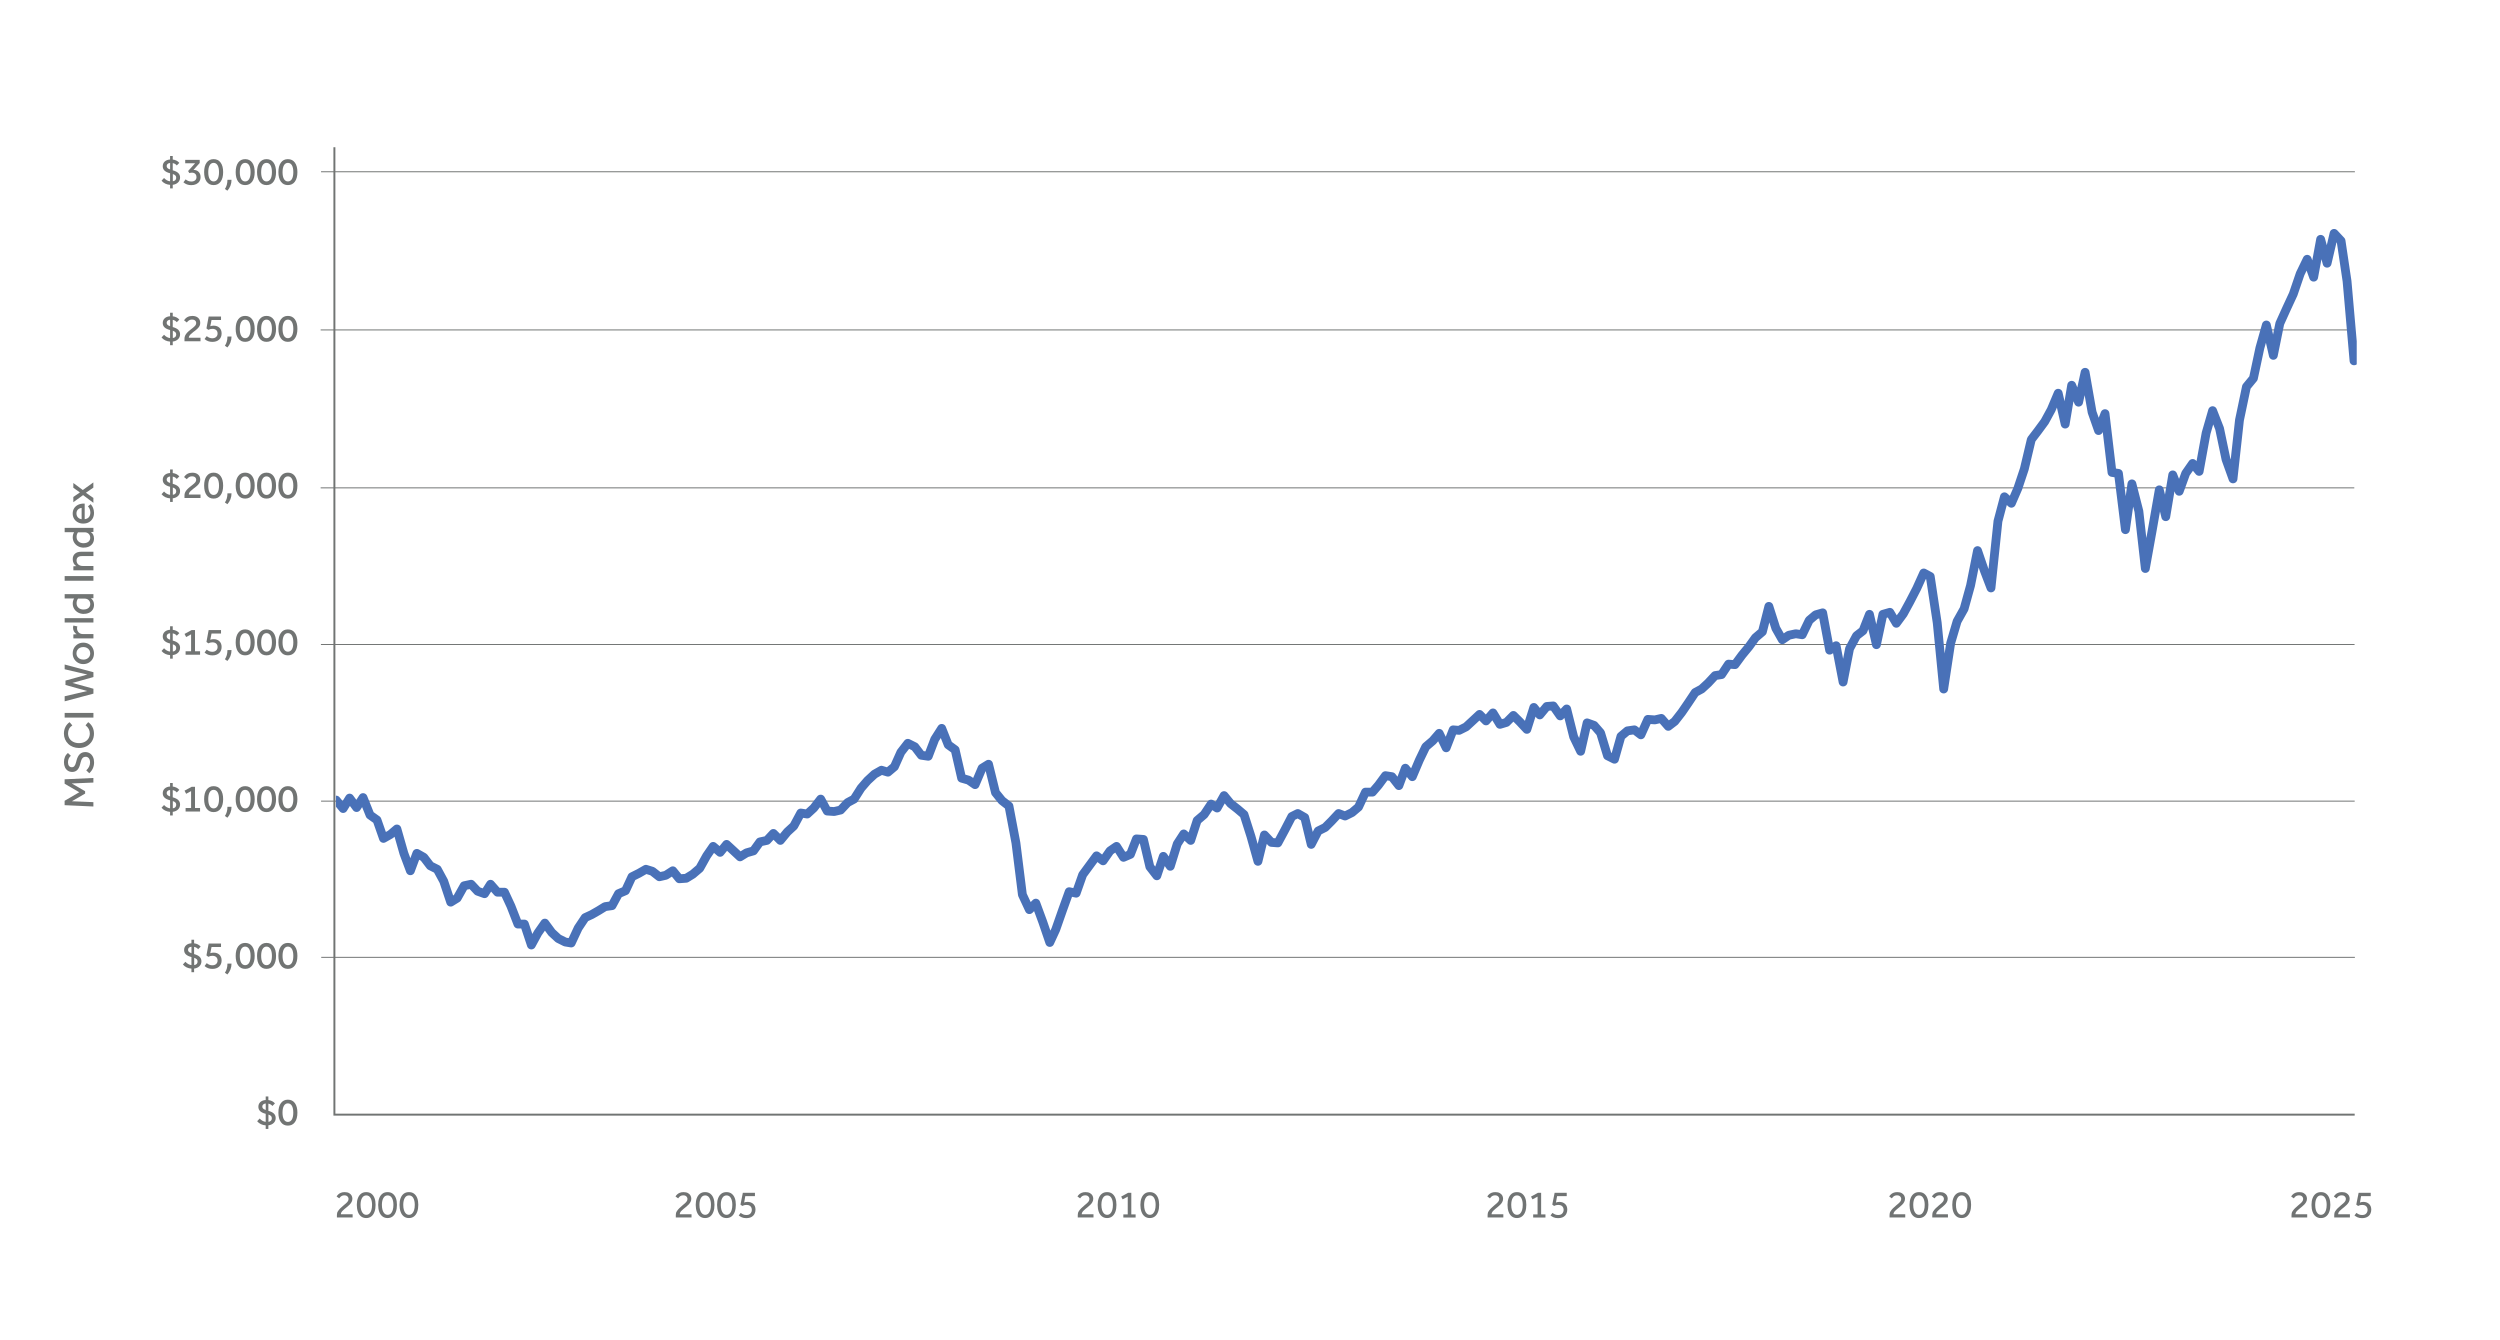 <?xml version="1.0" encoding="UTF-8"?>
<svg id="Layer_1" xmlns="http://www.w3.org/2000/svg" version="1.1" xmlns:xlink="http://www.w3.org/1999/xlink" viewBox="0 0 637.94 341.85">
  <!-- Generator: Adobe Illustrator 29.3.1, SVG Export Plug-In . SVG Version: 2.1.0 Build 151)  -->
  <defs>
    <style>
      .st0 {
        stroke-width: .25px;
      }

      .st0, .st1, .st2, .st3 {
        fill: none;
      }

      .st0, .st3 {
        stroke: #717473;
        stroke-miterlimit: 10;
      }

      .st4 {
        fill: #707373;
      }

      .st5 {
        fill: #717473;
      }

      .st1 {
        clip-rule: evenodd;
      }

      .st2 {
        stroke: #4971b8;
        stroke-linecap: round;
        stroke-linejoin: round;
        stroke-width: 2.25px;
      }

      .st6 {
        clip-path: url(#clippath);
      }

      .st3 {
        stroke-width: .5px;
      }
    </style>
    <clipPath id="clippath">
      <polygon class="st1" points="85.72 285.17 601.38 285.17 601.38 43.47 85.72 43.47 85.72 285.17 85.72 285.17"/>
    </clipPath>
  </defs>
  <g>
    <path class="st5" d="M43.41,47.17c-.44-.03-.85-.13-1.23-.31-.38-.18-.69-.43-.96-.75l.64-.69c.45.49.96.78,1.54.85v-2.06c-.63-.15-1.1-.38-1.41-.67s-.46-.67-.46-1.12c0-.49.17-.89.5-1.2.34-.31.79-.48,1.37-.52v-.9h.68v.91c.71.09,1.27.37,1.68.85l-.65.66c-.25-.32-.59-.52-1.03-.6v1.84c.64.17,1.11.4,1.42.71s.45.68.45,1.13c0,.5-.17.92-.51,1.25-.34.33-.79.54-1.36.61v.92h-.68v-.9ZM43.41,41.58c-.28.03-.5.12-.65.25-.15.14-.23.32-.23.54,0,.2.07.37.2.51s.36.26.68.36v-1.67ZM44.96,45.33c0-.22-.06-.4-.19-.54s-.35-.27-.67-.39v1.86c.58-.09.87-.4.87-.93Z"/>
    <path class="st5" d="M50.13,45.17c0-.34-.1-.61-.31-.81-.21-.2-.49-.3-.85-.3-.21,0-.43.04-.66.11l-.31-.53,1.78-1.97h-2.52v-.88h3.7v.8l-1.59,1.77h.04c.53,0,.95.17,1.28.5s.49.78.49,1.33c0,.41-.1.77-.29,1.08s-.48.55-.83.72c-.36.17-.78.26-1.26.26-.77,0-1.44-.24-2-.73l.57-.75c.43.37.91.55,1.46.55.4,0,.72-.1.96-.31.24-.2.35-.48.35-.83Z"/>
    <path class="st5" d="M52.09,43.93c0-1.04.21-1.85.64-2.44s1.02-.88,1.78-.88,1.36.29,1.79.88c.43.59.64,1.4.64,2.43s-.21,1.84-.64,2.43c-.43.59-1.02.88-1.79.88s-1.35-.29-1.78-.88-.64-1.4-.64-2.44ZM53.14,43.93c0,.75.12,1.34.36,1.75.24.41.58.62,1.01.62s.78-.21,1.02-.62c.24-.41.36-1,.36-1.75s-.12-1.34-.36-1.75c-.24-.41-.58-.62-1.02-.62s-.77.21-1.01.62c-.24.41-.36,1-.36,1.75Z"/>
    <path class="st5" d="M58.04,45.88h1.04c0,.53-.09,1.04-.28,1.53-.19.48-.45.9-.78,1.25l-.63-.44c.21-.31.38-.66.48-1.04.11-.38.17-.82.17-1.3Z"/>
    <path class="st5" d="M60.14,43.93c0-1.04.21-1.85.64-2.44s1.02-.88,1.78-.88,1.36.29,1.79.88c.43.59.64,1.4.64,2.43s-.21,1.84-.64,2.43c-.43.59-1.02.88-1.79.88s-1.35-.29-1.78-.88-.64-1.4-.64-2.44ZM61.19,43.93c0,.75.12,1.34.36,1.75.24.41.58.62,1.01.62s.78-.21,1.02-.62c.24-.41.36-1,.36-1.75s-.12-1.34-.36-1.75c-.24-.41-.58-.62-1.02-.62s-.77.21-1.01.62c-.24.41-.36,1-.36,1.75Z"/>
    <path class="st5" d="M65.59,43.93c0-1.04.21-1.85.64-2.44s1.02-.88,1.78-.88,1.36.29,1.79.88c.43.59.64,1.4.64,2.43s-.21,1.84-.64,2.43c-.43.59-1.02.88-1.79.88s-1.35-.29-1.78-.88-.64-1.4-.64-2.44ZM66.64,43.93c0,.75.12,1.34.36,1.75.24.41.58.62,1.01.62s.78-.21,1.02-.62c.24-.41.36-1,.36-1.75s-.12-1.34-.36-1.75c-.24-.41-.58-.62-1.02-.62s-.77.21-1.01.62c-.24.41-.36,1-.36,1.75Z"/>
    <path class="st5" d="M71.04,43.93c0-1.04.21-1.85.64-2.44s1.02-.88,1.78-.88,1.36.29,1.79.88c.43.59.64,1.4.64,2.43s-.21,1.84-.64,2.43c-.43.59-1.02.88-1.79.88s-1.35-.29-1.78-.88-.64-1.4-.64-2.44ZM72.1,43.93c0,.75.12,1.34.36,1.75.24.41.58.62,1.01.62s.78-.21,1.02-.62c.24-.41.36-1,.36-1.75s-.12-1.34-.36-1.75c-.24-.41-.58-.62-1.02-.62s-.77.21-1.01.62c-.24.41-.36,1-.36,1.75Z"/>
    <path class="st5" d="M43.41,87.17c-.44-.03-.85-.13-1.23-.31-.38-.18-.69-.43-.96-.75l.64-.69c.45.49.96.78,1.54.85v-2.06c-.63-.15-1.1-.38-1.41-.67s-.46-.67-.46-1.12c0-.49.17-.89.5-1.2.34-.31.79-.48,1.37-.52v-.9h.68v.91c.71.09,1.27.37,1.68.85l-.65.66c-.25-.32-.59-.52-1.03-.6v1.84c.64.17,1.11.4,1.42.71s.45.68.45,1.13c0,.5-.17.92-.51,1.25-.34.33-.79.54-1.36.61v.92h-.68v-.9ZM43.41,81.58c-.28.03-.5.12-.65.25-.15.14-.23.32-.23.54,0,.2.07.37.2.51s.36.26.68.36v-1.67ZM44.96,85.33c0-.22-.06-.4-.19-.54s-.35-.27-.67-.39v1.86c.58-.09.87-.4.87-.93Z"/>
    <path class="st5" d="M47.07,86.47c0-.29.05-.56.16-.81.11-.25.28-.51.52-.77.24-.26.58-.55,1-.87l.3-.23c.38-.29.64-.54.79-.73s.22-.4.22-.62c0-.28-.1-.5-.29-.66-.19-.16-.45-.24-.77-.24-.53,0-.98.25-1.33.75l-.7-.55c.47-.75,1.18-1.12,2.12-1.12.61,0,1.1.16,1.46.48.36.32.54.74.54,1.28,0,.25-.04.49-.13.7s-.24.43-.44.65c-.21.22-.49.46-.84.73l-.29.21c-.31.24-.55.44-.72.61-.17.17-.3.32-.37.46-.07.14-.12.29-.13.45h2.99v.89h-4.09v-.61Z"/>
    <path class="st5" d="M55.52,85.1c0-.37-.12-.67-.36-.88-.24-.21-.57-.31-.99-.31-.35,0-.69.09-1.01.26l-.48-.37.56-3.02h3.16v.88h-2.42l-.32,1.59c.24-.1.52-.15.84-.15.63,0,1.13.18,1.5.54.37.36.55.84.55,1.45,0,.65-.21,1.18-.64,1.57-.43.39-1,.58-1.73.58-.77,0-1.43-.24-1.98-.73l.55-.74c.45.37.92.55,1.4.55.42,0,.75-.11,1-.34.25-.22.37-.52.37-.88Z"/>
    <path class="st5" d="M58.04,85.88h1.04c0,.53-.09,1.04-.28,1.53-.19.48-.45.9-.78,1.25l-.63-.44c.21-.31.38-.66.48-1.04.11-.38.17-.82.17-1.3Z"/>
    <path class="st5" d="M60.14,83.93c0-1.04.21-1.85.64-2.44s1.02-.88,1.78-.88,1.36.29,1.79.88c.43.59.64,1.4.64,2.43s-.21,1.84-.64,2.43c-.43.59-1.02.88-1.79.88s-1.35-.29-1.78-.88-.64-1.4-.64-2.44ZM61.19,83.93c0,.75.12,1.34.36,1.75.24.41.58.62,1.01.62s.78-.21,1.02-.62c.24-.41.36-1,.36-1.75s-.12-1.34-.36-1.75c-.24-.41-.58-.62-1.02-.62s-.77.21-1.01.62c-.24.41-.36,1-.36,1.75Z"/>
    <path class="st5" d="M65.59,83.93c0-1.04.21-1.85.64-2.44s1.02-.88,1.78-.88,1.36.29,1.79.88c.43.59.64,1.4.64,2.43s-.21,1.84-.64,2.43c-.43.59-1.02.88-1.79.88s-1.35-.29-1.78-.88-.64-1.4-.64-2.44ZM66.64,83.93c0,.75.12,1.34.36,1.75.24.41.58.62,1.01.62s.78-.21,1.02-.62c.24-.41.36-1,.36-1.75s-.12-1.34-.36-1.75c-.24-.41-.58-.62-1.02-.62s-.77.21-1.01.62c-.24.41-.36,1-.36,1.75Z"/>
    <path class="st5" d="M71.04,83.93c0-1.04.21-1.85.64-2.44s1.02-.88,1.78-.88,1.36.29,1.79.88c.43.59.64,1.4.64,2.43s-.21,1.84-.64,2.43c-.43.59-1.02.88-1.79.88s-1.35-.29-1.78-.88-.64-1.4-.64-2.44ZM72.1,83.93c0,.75.12,1.34.36,1.75.24.41.58.62,1.01.62s.78-.21,1.02-.62c.24-.41.36-1,.36-1.75s-.12-1.34-.36-1.75c-.24-.41-.58-.62-1.02-.62s-.77.21-1.01.62c-.24.41-.36,1-.36,1.75Z"/>
    <path class="st5" d="M43.41,127.17c-.44-.03-.85-.13-1.23-.31-.38-.18-.69-.43-.96-.75l.64-.69c.45.49.96.78,1.54.85v-2.06c-.63-.15-1.1-.38-1.41-.67s-.46-.67-.46-1.12c0-.49.17-.89.5-1.2.34-.31.79-.48,1.37-.52v-.9h.68v.91c.71.09,1.27.37,1.68.85l-.65.66c-.25-.32-.59-.52-1.03-.6v1.84c.64.17,1.11.4,1.42.71s.45.68.45,1.13c0,.5-.17.92-.51,1.25-.34.33-.79.54-1.36.61v.92h-.68v-.9ZM43.41,121.58c-.28.03-.5.12-.65.25-.15.14-.23.32-.23.54,0,.2.07.37.2.51s.36.26.68.36v-1.67ZM44.96,125.33c0-.22-.06-.4-.19-.54s-.35-.27-.67-.39v1.86c.58-.09.87-.4.87-.93Z"/>
    <path class="st5" d="M47.07,126.47c0-.29.05-.56.16-.81.11-.25.28-.51.52-.77.24-.26.58-.55,1-.87l.3-.23c.38-.29.64-.54.79-.73s.22-.4.22-.62c0-.28-.1-.5-.29-.66-.19-.16-.45-.24-.77-.24-.53,0-.98.25-1.33.75l-.7-.55c.47-.75,1.18-1.12,2.12-1.12.61,0,1.1.16,1.46.48.36.32.54.74.54,1.28,0,.25-.04.49-.13.7s-.24.43-.44.65c-.21.22-.49.46-.84.73l-.29.21c-.31.24-.55.44-.72.61-.17.17-.3.32-.37.46-.07.14-.12.29-.13.45h2.99v.89h-4.09v-.61Z"/>
    <path class="st5" d="M52.09,123.93c0-1.04.21-1.85.64-2.44s1.02-.88,1.78-.88,1.36.29,1.79.88c.43.59.64,1.4.64,2.43s-.21,1.84-.64,2.43c-.43.59-1.02.88-1.79.88s-1.35-.29-1.78-.88-.64-1.4-.64-2.44ZM53.14,123.93c0,.75.12,1.34.36,1.75.24.41.58.62,1.01.62s.78-.21,1.02-.62c.24-.41.36-1,.36-1.75s-.12-1.34-.36-1.75c-.24-.41-.58-.62-1.02-.62s-.77.21-1.01.62c-.24.41-.36,1-.36,1.75Z"/>
    <path class="st5" d="M58.04,125.88h1.04c0,.53-.09,1.04-.28,1.53-.19.48-.45.9-.78,1.25l-.63-.44c.21-.31.38-.66.48-1.04.11-.38.17-.82.17-1.3Z"/>
    <path class="st5" d="M60.14,123.93c0-1.04.21-1.85.64-2.44s1.02-.88,1.78-.88,1.36.29,1.79.88c.43.59.64,1.4.64,2.43s-.21,1.84-.64,2.43c-.43.59-1.02.88-1.79.88s-1.35-.29-1.78-.88-.64-1.4-.64-2.44ZM61.19,123.93c0,.75.12,1.34.36,1.75.24.41.58.62,1.01.62s.78-.21,1.02-.62c.24-.41.36-1,.36-1.75s-.12-1.34-.36-1.75c-.24-.41-.58-.62-1.02-.62s-.77.21-1.01.62c-.24.41-.36,1-.36,1.75Z"/>
    <path class="st5" d="M65.59,123.93c0-1.04.21-1.85.64-2.44s1.02-.88,1.78-.88,1.36.29,1.79.88c.43.59.64,1.4.64,2.43s-.21,1.84-.64,2.43c-.43.59-1.02.88-1.79.88s-1.35-.29-1.78-.88-.64-1.4-.64-2.44ZM66.64,123.93c0,.75.12,1.34.36,1.75.24.41.58.62,1.01.62s.78-.21,1.02-.62c.24-.41.36-1,.36-1.75s-.12-1.34-.36-1.75c-.24-.41-.58-.62-1.02-.62s-.77.21-1.01.62c-.24.41-.36,1-.36,1.75Z"/>
    <path class="st5" d="M71.04,123.93c0-1.04.21-1.85.64-2.44s1.02-.88,1.78-.88,1.36.29,1.79.88c.43.59.64,1.4.64,2.43s-.21,1.84-.64,2.43c-.43.59-1.02.88-1.79.88s-1.35-.29-1.78-.88-.64-1.4-.64-2.44ZM72.1,123.93c0,.75.12,1.34.36,1.75.24.41.58.62,1.01.62s.78-.21,1.02-.62c.24-.41.36-1,.36-1.75s-.12-1.34-.36-1.75c-.24-.41-.58-.62-1.02-.62s-.77.21-1.01.62c-.24.41-.36,1-.36,1.75Z"/>
    <path class="st5" d="M43.41,167.17c-.44-.03-.85-.13-1.23-.31-.38-.18-.69-.43-.96-.75l.64-.69c.45.49.96.78,1.54.85v-2.06c-.63-.15-1.1-.38-1.41-.67s-.46-.67-.46-1.12c0-.49.17-.89.5-1.2.34-.31.79-.48,1.37-.52v-.9h.68v.91c.71.09,1.27.37,1.68.85l-.65.66c-.25-.32-.59-.52-1.03-.6v1.84c.64.17,1.11.4,1.42.71s.45.68.45,1.13c0,.5-.17.92-.51,1.25-.34.33-.79.54-1.36.61v.92h-.68v-.9ZM43.41,161.58c-.28.03-.5.12-.65.25-.15.14-.23.32-.23.54,0,.2.07.37.2.51s.36.26.68.36v-1.67ZM44.96,165.33c0-.22-.06-.4-.19-.54s-.35-.27-.67-.39v1.86c.58-.09.87-.4.87-.93Z"/>
    <path class="st5" d="M47.36,166.19h1.4v-4.32l-1.26.69-.41-.8,1.8-.98h.87v5.41h1.29v.89h-3.69v-.89Z"/>
    <path class="st5" d="M55.52,165.1c0-.37-.12-.67-.36-.88-.24-.21-.57-.31-.99-.31-.35,0-.69.09-1.01.26l-.48-.37.56-3.02h3.16v.88h-2.42l-.32,1.59c.24-.1.52-.15.84-.15.63,0,1.13.18,1.5.54.37.36.55.84.55,1.45,0,.65-.21,1.18-.64,1.57-.43.39-1,.58-1.73.58-.77,0-1.43-.24-1.98-.73l.55-.74c.45.37.92.55,1.4.55.42,0,.75-.11,1-.34.25-.22.37-.52.37-.88Z"/>
    <path class="st5" d="M58.04,165.88h1.04c0,.53-.09,1.04-.28,1.53-.19.48-.45.9-.78,1.25l-.63-.44c.21-.31.38-.66.48-1.04.11-.38.17-.82.17-1.3Z"/>
    <path class="st5" d="M60.14,163.93c0-1.04.21-1.85.64-2.44s1.02-.88,1.78-.88,1.36.29,1.79.88c.43.59.64,1.4.64,2.43s-.21,1.84-.64,2.43c-.43.59-1.02.88-1.79.88s-1.35-.29-1.78-.88-.64-1.4-.64-2.44ZM61.19,163.93c0,.75.12,1.34.36,1.75.24.41.58.62,1.01.62s.78-.21,1.02-.62c.24-.41.36-1,.36-1.75s-.12-1.34-.36-1.75c-.24-.41-.58-.62-1.02-.62s-.77.21-1.01.62c-.24.41-.36,1-.36,1.75Z"/>
    <path class="st5" d="M65.59,163.93c0-1.04.21-1.85.64-2.44s1.02-.88,1.78-.88,1.36.29,1.79.88c.43.59.64,1.4.64,2.43s-.21,1.84-.64,2.43c-.43.59-1.02.88-1.79.88s-1.35-.29-1.78-.88-.64-1.4-.64-2.44ZM66.64,163.93c0,.75.12,1.34.36,1.75.24.41.58.62,1.01.62s.78-.21,1.02-.62c.24-.41.36-1,.36-1.75s-.12-1.34-.36-1.75c-.24-.41-.58-.62-1.02-.62s-.77.21-1.01.62c-.24.41-.36,1-.36,1.75Z"/>
    <path class="st5" d="M71.04,163.93c0-1.04.21-1.85.64-2.44s1.02-.88,1.78-.88,1.36.29,1.79.88c.43.59.64,1.4.64,2.43s-.21,1.84-.64,2.43c-.43.59-1.02.88-1.79.88s-1.35-.29-1.78-.88-.64-1.4-.64-2.44ZM72.1,163.93c0,.75.12,1.34.36,1.75.24.41.58.62,1.01.62s.78-.21,1.02-.62c.24-.41.36-1,.36-1.75s-.12-1.34-.36-1.75c-.24-.41-.58-.62-1.02-.62s-.77.21-1.01.62c-.24.41-.36,1-.36,1.75Z"/>
    <path class="st5" d="M43.41,207.17c-.44-.03-.85-.13-1.23-.31-.38-.18-.69-.43-.96-.75l.64-.69c.45.49.96.78,1.54.85v-2.06c-.63-.15-1.1-.38-1.41-.67s-.46-.67-.46-1.12c0-.49.17-.89.5-1.2.34-.31.79-.48,1.37-.52v-.9h.68v.91c.71.09,1.27.37,1.68.85l-.65.66c-.25-.32-.59-.52-1.03-.6v1.84c.64.17,1.11.4,1.42.71.3.3.45.68.45,1.13,0,.5-.17.92-.51,1.25s-.79.54-1.36.61v.92h-.68v-.9ZM43.41,201.58c-.28.03-.5.12-.65.25s-.23.32-.23.54c0,.2.07.37.2.5s.36.26.68.37v-1.67ZM44.96,205.33c0-.22-.06-.4-.19-.54s-.35-.27-.67-.38v1.86c.58-.09.87-.4.87-.93Z"/>
    <path class="st5" d="M47.36,206.19h1.4v-4.32l-1.26.69-.41-.8,1.8-.98h.87v5.41h1.29v.89h-3.69v-.89Z"/>
    <path class="st5" d="M52.09,203.92c0-1.04.21-1.85.64-2.43s1.02-.88,1.78-.88,1.36.29,1.79.88c.43.59.64,1.4.64,2.43s-.21,1.84-.64,2.43c-.43.59-1.02.88-1.79.88s-1.35-.29-1.78-.88-.64-1.4-.64-2.44ZM53.14,203.92c0,.75.12,1.34.36,1.75.24.41.58.62,1.01.62s.78-.21,1.02-.62c.24-.41.36-1,.36-1.75s-.12-1.34-.36-1.75c-.24-.41-.58-.62-1.02-.62s-.77.21-1.01.62c-.24.41-.36,1-.36,1.75Z"/>
    <path class="st5" d="M58.04,205.88h1.04c0,.53-.09,1.04-.28,1.53-.19.48-.45.9-.78,1.25l-.63-.44c.21-.31.38-.66.48-1.04.11-.38.17-.81.17-1.29Z"/>
    <path class="st5" d="M60.14,203.92c0-1.04.21-1.85.64-2.43s1.02-.88,1.78-.88,1.36.29,1.79.88c.43.59.64,1.4.64,2.43s-.21,1.84-.64,2.43c-.43.59-1.02.88-1.79.88s-1.35-.29-1.78-.88-.64-1.4-.64-2.44ZM61.19,203.92c0,.75.12,1.34.36,1.75.24.41.58.62,1.01.62s.78-.21,1.02-.62c.24-.41.36-1,.36-1.75s-.12-1.34-.36-1.75c-.24-.41-.58-.62-1.02-.62s-.77.21-1.01.62c-.24.41-.36,1-.36,1.75Z"/>
    <path class="st5" d="M65.59,203.92c0-1.04.21-1.85.64-2.43s1.02-.88,1.78-.88,1.36.29,1.79.88c.43.59.64,1.4.64,2.43s-.21,1.84-.64,2.43c-.43.59-1.02.88-1.79.88s-1.35-.29-1.78-.88-.64-1.4-.64-2.44ZM66.64,203.92c0,.75.12,1.34.36,1.75.24.41.58.62,1.01.62s.78-.21,1.02-.62c.24-.41.36-1,.36-1.75s-.12-1.34-.36-1.75c-.24-.41-.58-.62-1.02-.62s-.77.21-1.01.62c-.24.41-.36,1-.36,1.75Z"/>
    <path class="st5" d="M71.04,203.92c0-1.04.21-1.85.64-2.43s1.02-.88,1.78-.88,1.36.29,1.79.88c.43.59.64,1.4.64,2.43s-.21,1.84-.64,2.43c-.43.59-1.02.88-1.79.88s-1.35-.29-1.78-.88-.64-1.4-.64-2.44ZM72.1,203.92c0,.75.12,1.34.36,1.75.24.41.58.62,1.01.62s.78-.21,1.02-.62c.24-.41.36-1,.36-1.75s-.12-1.34-.36-1.75c-.24-.41-.58-.62-1.02-.62s-.77.21-1.01.62c-.24.41-.36,1-.36,1.75Z"/>
    <path class="st5" d="M48.86,247.17c-.44-.03-.85-.13-1.23-.31-.38-.18-.69-.43-.96-.75l.64-.69c.45.49.96.78,1.54.85v-2.06c-.63-.15-1.1-.38-1.41-.67s-.46-.67-.46-1.12c0-.49.17-.89.5-1.2.34-.31.79-.48,1.37-.52v-.9h.68v.91c.71.09,1.27.37,1.68.85l-.65.66c-.25-.32-.59-.52-1.03-.6v1.84c.64.17,1.11.4,1.42.71.3.3.45.68.45,1.13,0,.5-.17.92-.51,1.25s-.79.54-1.36.61v.92h-.68v-.9ZM48.86,241.58c-.28.03-.5.12-.65.25s-.23.32-.23.54c0,.2.07.37.2.5s.36.26.68.37v-1.67ZM50.41,245.33c0-.22-.06-.4-.19-.54s-.35-.27-.67-.38v1.86c.58-.09.87-.4.87-.93Z"/>
    <path class="st5" d="M55.52,245.09c0-.37-.12-.66-.36-.88-.24-.21-.57-.31-.99-.31-.35,0-.69.09-1.01.26l-.48-.37.56-3.02h3.16v.88h-2.42l-.32,1.59c.24-.1.52-.15.84-.15.63,0,1.13.18,1.5.54.37.36.55.84.55,1.46,0,.65-.21,1.17-.64,1.57-.43.39-1,.58-1.73.58-.77,0-1.43-.24-1.98-.73l.55-.74c.45.37.92.55,1.4.55.42,0,.75-.11,1-.33s.37-.52.37-.89Z"/>
    <path class="st5" d="M58.04,245.88h1.04c0,.53-.09,1.04-.28,1.53-.19.48-.45.9-.78,1.25l-.63-.44c.21-.31.38-.66.48-1.04.11-.38.17-.81.17-1.29Z"/>
    <path class="st5" d="M60.14,243.92c0-1.04.21-1.85.64-2.43s1.02-.88,1.78-.88,1.36.29,1.79.88c.43.59.64,1.4.64,2.43s-.21,1.84-.64,2.43c-.43.59-1.02.88-1.79.88s-1.35-.29-1.78-.88-.64-1.4-.64-2.44ZM61.19,243.92c0,.75.12,1.34.36,1.75.24.41.58.62,1.01.62s.78-.21,1.02-.62c.24-.41.36-1,.36-1.75s-.12-1.34-.36-1.75c-.24-.41-.58-.62-1.02-.62s-.77.21-1.01.62c-.24.41-.36,1-.36,1.75Z"/>
    <path class="st5" d="M65.59,243.92c0-1.04.21-1.85.64-2.43s1.02-.88,1.78-.88,1.36.29,1.79.88c.43.59.64,1.4.64,2.43s-.21,1.84-.64,2.43c-.43.59-1.02.88-1.79.88s-1.35-.29-1.78-.88-.64-1.4-.64-2.44ZM66.64,243.92c0,.75.12,1.34.36,1.75.24.41.58.62,1.01.62s.78-.21,1.02-.62c.24-.41.36-1,.36-1.75s-.12-1.34-.36-1.75c-.24-.41-.58-.62-1.02-.62s-.77.21-1.01.62c-.24.41-.36,1-.36,1.75Z"/>
    <path class="st5" d="M71.04,243.92c0-1.04.21-1.85.64-2.43s1.02-.88,1.78-.88,1.36.29,1.79.88c.43.59.64,1.4.64,2.43s-.21,1.84-.64,2.43c-.43.59-1.02.88-1.79.88s-1.35-.29-1.78-.88-.64-1.4-.64-2.44ZM72.1,243.92c0,.75.12,1.34.36,1.75.24.41.58.62,1.01.62s.78-.21,1.02-.62c.24-.41.36-1,.36-1.75s-.12-1.34-.36-1.75c-.24-.41-.58-.62-1.02-.62s-.77.21-1.01.62c-.24.41-.36,1-.36,1.75Z"/>
    <path class="st5" d="M67.81,287.17c-.44-.03-.85-.13-1.23-.31-.38-.18-.69-.43-.96-.75l.64-.69c.45.49.96.78,1.54.85v-2.06c-.63-.15-1.1-.38-1.41-.67s-.46-.67-.46-1.12c0-.49.17-.89.5-1.2.34-.31.79-.48,1.37-.52v-.9h.68v.91c.71.09,1.27.37,1.68.85l-.65.66c-.25-.32-.59-.52-1.03-.6v1.84c.64.17,1.11.4,1.42.71.3.3.45.68.45,1.13,0,.5-.17.92-.51,1.25s-.79.54-1.36.61v.92h-.68v-.9ZM67.81,281.58c-.28.03-.5.12-.65.25s-.23.32-.23.54c0,.2.07.37.2.5s.36.26.68.37v-1.67ZM69.36,285.33c0-.22-.06-.4-.19-.54s-.35-.27-.67-.38v1.86c.58-.09.87-.4.87-.93Z"/>
    <path class="st5" d="M71.04,283.92c0-1.04.21-1.85.64-2.43s1.02-.88,1.78-.88,1.36.29,1.79.88c.43.59.64,1.4.64,2.43s-.21,1.84-.64,2.43c-.43.59-1.02.88-1.79.88s-1.35-.29-1.78-.88-.64-1.4-.64-2.44ZM72.09,283.92c0,.75.12,1.34.36,1.75.24.41.58.62,1.01.62s.78-.21,1.02-.62c.24-.41.36-1,.36-1.75s-.12-1.34-.36-1.75c-.24-.41-.58-.62-1.02-.62s-.77.21-1.01.62c-.24.41-.36,1-.36,1.75Z"/>
  </g>
  <g>
    <path class="st4" d="M85.97,310.68v-.65c0-.35.08-.67.25-.93.17-.27.37-.52.6-.75.29-.29.57-.53.82-.74.25-.21.48-.4.67-.57.19-.17.35-.35.46-.52s.17-.36.17-.58c0-.13-.04-.27-.1-.41-.07-.14-.18-.26-.33-.36-.15-.1-.36-.15-.63-.15-.24,0-.44.04-.61.12-.17.08-.31.18-.42.3-.11.12-.21.23-.29.35l-.67-.48c.09-.16.23-.33.4-.5.17-.17.4-.32.67-.43.27-.12.6-.18.98-.18.45,0,.83.08,1.12.24s.51.37.65.62c.14.25.21.53.21.82,0,.31-.07.6-.21.85-.14.25-.31.49-.53.7-.22.21-.44.42-.69.61-.43.33-.79.64-1.07.92-.29.28-.44.58-.44.89h3v.82h-4Z"/>
    <path class="st4" d="M93.46,310.82c-.52,0-.96-.14-1.32-.42-.36-.28-.63-.67-.81-1.17-.18-.51-.28-1.1-.28-1.77s.09-1.24.28-1.73c.19-.49.46-.86.81-1.13.36-.27.79-.4,1.31-.4s.96.13,1.31.4.63.64.81,1.13c.18.49.27,1.06.27,1.73s-.09,1.26-.28,1.77c-.19.51-.46.9-.81,1.17-.36.28-.79.42-1.31.42ZM93.46,309.99c.32,0,.59-.11.81-.32.22-.21.39-.51.5-.89.11-.38.17-.82.17-1.32,0-.73-.13-1.32-.38-1.76-.25-.44-.62-.66-1.09-.66s-.84.22-1.09.66c-.25.44-.38,1.03-.38,1.76,0,.5.06.94.17,1.32.11.38.28.68.5.89.22.21.49.32.8.32Z"/>
    <path class="st4" d="M98.91,310.82c-.52,0-.96-.14-1.32-.42-.36-.28-.63-.67-.81-1.17-.18-.51-.28-1.1-.28-1.77s.09-1.24.28-1.73c.19-.49.46-.86.81-1.13.36-.27.79-.4,1.31-.4s.96.13,1.31.4.63.64.81,1.13c.18.49.27,1.06.27,1.73s-.09,1.26-.28,1.77c-.19.51-.46.9-.81,1.17-.36.28-.79.42-1.31.42ZM98.91,309.99c.32,0,.59-.11.81-.32.22-.21.39-.51.5-.89.11-.38.17-.82.17-1.32,0-.73-.13-1.32-.38-1.76-.25-.44-.62-.66-1.09-.66s-.84.22-1.09.66c-.25.44-.38,1.03-.38,1.76,0,.5.06.94.17,1.32.11.38.28.68.5.89.22.21.49.32.8.32Z"/>
    <path class="st4" d="M104.36,310.82c-.52,0-.96-.14-1.32-.42-.36-.28-.63-.67-.81-1.17-.18-.51-.28-1.1-.28-1.77s.09-1.24.28-1.73c.19-.49.46-.86.81-1.13.36-.27.79-.4,1.31-.4s.96.13,1.31.4.63.64.81,1.13c.18.49.27,1.06.27,1.73s-.09,1.26-.28,1.77c-.19.51-.46.9-.81,1.17-.36.28-.79.42-1.31.42ZM104.36,309.99c.32,0,.59-.11.81-.32.22-.21.39-.51.5-.89.11-.38.17-.82.17-1.32,0-.73-.13-1.32-.38-1.76-.25-.44-.62-.66-1.09-.66s-.84.22-1.09.66c-.25.44-.38,1.03-.38,1.76,0,.5.06.94.17,1.32.11.38.28.68.5.89.22.21.49.32.8.32Z"/>
    <path class="st4" d="M172.45,310.68v-.65c0-.35.08-.67.25-.93.17-.27.37-.52.6-.75.29-.29.57-.53.82-.74.25-.21.48-.4.67-.57.19-.17.35-.35.46-.52s.17-.36.17-.58c0-.13-.04-.27-.1-.41-.07-.14-.18-.26-.33-.36-.15-.1-.36-.15-.63-.15-.24,0-.44.04-.61.12-.17.08-.31.18-.42.3-.11.12-.21.23-.29.35l-.67-.48c.09-.16.23-.33.4-.5.17-.17.4-.32.67-.43.27-.12.6-.18.98-.18.45,0,.83.08,1.12.24s.51.37.65.62c.14.25.21.53.21.82,0,.31-.07.6-.21.85-.14.25-.31.49-.53.7-.22.21-.44.42-.69.61-.43.33-.79.64-1.07.92-.29.28-.44.58-.44.89h3v.82h-4Z"/>
    <path class="st4" d="M179.94,310.82c-.52,0-.96-.14-1.32-.42-.36-.28-.63-.67-.81-1.17-.18-.51-.28-1.1-.28-1.77s.09-1.24.28-1.73c.19-.49.46-.86.81-1.13.36-.27.79-.4,1.31-.4s.96.13,1.31.4.63.64.81,1.13c.18.49.27,1.06.27,1.73s-.09,1.26-.28,1.77c-.19.51-.46.9-.81,1.17-.36.28-.79.42-1.31.42ZM179.94,309.99c.32,0,.59-.11.81-.32.22-.21.39-.51.5-.89.11-.38.17-.82.17-1.32,0-.73-.13-1.32-.38-1.76-.25-.44-.62-.66-1.09-.66s-.84.22-1.09.66c-.25.44-.38,1.03-.38,1.76,0,.5.06.94.17,1.32.11.38.28.68.5.89.22.21.49.32.8.32Z"/>
    <path class="st4" d="M185.39,310.82c-.52,0-.96-.14-1.32-.42-.36-.28-.63-.67-.81-1.17-.18-.51-.28-1.1-.28-1.77s.09-1.24.28-1.73c.19-.49.46-.86.81-1.13.36-.27.79-.4,1.31-.4s.96.13,1.31.4.63.64.81,1.13c.18.49.27,1.06.27,1.73s-.09,1.26-.28,1.77c-.19.51-.46.9-.81,1.17-.36.28-.79.42-1.31.42ZM185.39,309.99c.32,0,.59-.11.81-.32.22-.21.39-.51.5-.89.11-.38.17-.82.17-1.32,0-.73-.13-1.32-.38-1.76-.25-.44-.62-.66-1.09-.66s-.84.22-1.09.66c-.25.44-.38,1.03-.38,1.76,0,.5.06.94.17,1.32.11.38.28.68.5.89.22.21.49.32.8.32Z"/>
    <path class="st4" d="M188.5,310.16l.51-.66c.19.15.39.27.62.38s.5.16.83.16c.47,0,.81-.13,1.04-.39.23-.26.35-.57.35-.94,0-.17-.04-.36-.11-.54-.07-.19-.21-.35-.4-.49-.19-.14-.47-.21-.83-.21-.27,0-.48.03-.65.08-.16.05-.31.11-.45.18l-.46-.35.6-3h3.09v.84h-2.46l-.29,1.65c.07-.04.17-.08.32-.12.15-.04.32-.06.53-.06.59,0,1.08.17,1.47.52.38.34.57.83.57,1.46,0,.39-.08.75-.25,1.08s-.42.59-.77.79-.8.3-1.35.3c-.44,0-.81-.07-1.12-.21s-.57-.3-.79-.48Z"/>
    <path class="st4" d="M275.02,310.68v-.65c0-.35.08-.67.25-.93.17-.27.37-.52.6-.75.29-.29.57-.53.82-.74.25-.21.48-.4.67-.57.19-.17.35-.35.46-.52s.17-.36.17-.58c0-.13-.04-.27-.1-.41-.07-.14-.18-.26-.33-.36-.15-.1-.36-.15-.63-.15-.24,0-.44.04-.61.12-.17.08-.31.18-.42.3-.11.12-.21.23-.29.35l-.67-.48c.09-.16.23-.33.4-.5.17-.17.4-.32.67-.43.27-.12.6-.18.98-.18.45,0,.83.08,1.12.24s.51.37.65.62c.14.25.21.53.21.82,0,.31-.07.6-.21.85-.14.25-.31.49-.53.7-.22.21-.44.42-.69.61-.43.33-.79.64-1.07.92-.29.28-.44.58-.44.89h3v.82h-4Z"/>
    <path class="st4" d="M282.51,310.82c-.52,0-.96-.14-1.32-.42-.36-.28-.63-.67-.81-1.17-.18-.51-.28-1.1-.28-1.77s.09-1.24.28-1.73c.19-.49.46-.86.81-1.13.36-.27.79-.4,1.31-.4s.96.13,1.31.4.63.64.81,1.13c.18.49.27,1.06.27,1.73s-.09,1.26-.28,1.77c-.19.51-.46.9-.81,1.17-.36.28-.79.42-1.31.42ZM282.51,309.99c.32,0,.59-.11.81-.32.22-.21.39-.51.5-.89.11-.38.17-.82.17-1.32,0-.73-.13-1.32-.38-1.76-.25-.44-.62-.66-1.09-.66s-.84.22-1.09.66c-.25.44-.38,1.03-.38,1.76,0,.5.06.94.17,1.32.11.38.28.68.5.89.22.21.49.32.8.32Z"/>
    <path class="st4" d="M286.65,310.68v-.8h1.12v-4.53l-1.3.7-.37-.71,1.77-.97h.81v5.51h1.1v.8h-3.13Z"/>
    <path class="st4" d="M293.41,310.82c-.52,0-.96-.14-1.32-.42-.36-.28-.63-.67-.81-1.17-.18-.51-.28-1.1-.28-1.77s.09-1.24.28-1.73c.19-.49.46-.86.81-1.13.36-.27.79-.4,1.31-.4s.96.13,1.31.4.63.64.81,1.13c.18.49.27,1.06.27,1.73s-.09,1.26-.28,1.77c-.19.51-.46.9-.81,1.17-.36.28-.79.42-1.31.42ZM293.41,309.99c.32,0,.59-.11.81-.32.22-.21.39-.51.5-.89.11-.38.17-.82.17-1.32,0-.73-.13-1.32-.38-1.76-.25-.44-.62-.66-1.09-.66s-.84.22-1.09.66c-.25.44-.38,1.03-.38,1.76,0,.5.06.94.17,1.32.11.38.28.68.5.89.22.21.49.32.8.32Z"/>
    <path class="st4" d="M379.6,310.68v-.65c0-.35.08-.67.25-.93.17-.27.37-.52.6-.75.29-.29.57-.53.82-.74.25-.21.48-.4.67-.57.19-.17.35-.35.46-.52s.17-.36.17-.58c0-.13-.04-.27-.1-.41-.07-.14-.18-.26-.33-.36-.15-.1-.36-.15-.63-.15-.24,0-.44.04-.61.12-.17.08-.31.18-.42.3-.11.12-.21.23-.29.35l-.67-.48c.09-.16.23-.33.4-.5.17-.17.4-.32.67-.43.27-.12.6-.18.98-.18.45,0,.83.08,1.12.24s.51.37.65.62c.14.25.21.53.21.82,0,.31-.07.6-.21.85-.14.25-.31.49-.53.7-.22.21-.44.42-.69.61-.43.33-.79.64-1.07.92-.29.28-.44.58-.44.89h3v.82h-4Z"/>
    <path class="st4" d="M387.09,310.82c-.52,0-.96-.14-1.32-.42-.36-.28-.63-.67-.81-1.17-.18-.51-.28-1.1-.28-1.77s.09-1.24.28-1.73c.19-.49.46-.86.81-1.13s.79-.4,1.32-.4.96.13,1.31.4.63.64.81,1.13c.18.49.27,1.06.27,1.73s-.09,1.26-.28,1.77c-.19.51-.46.9-.82,1.17-.36.28-.79.42-1.31.42ZM387.09,309.99c.32,0,.59-.11.81-.32.22-.21.38-.51.5-.89.11-.38.17-.82.17-1.32,0-.73-.13-1.32-.38-1.76-.25-.44-.62-.66-1.09-.66s-.84.22-1.09.66c-.25.44-.38,1.03-.38,1.76,0,.5.06.94.17,1.32.11.38.28.68.5.89.22.21.49.32.8.32Z"/>
    <path class="st4" d="M391.23,310.68v-.8h1.12v-4.53l-1.3.7-.37-.71,1.77-.97h.81v5.51h1.1v.8h-3.13Z"/>
    <path class="st4" d="M395.65,310.16l.51-.66c.19.15.39.27.62.38s.5.16.83.16c.47,0,.82-.13,1.04-.39.23-.26.35-.57.35-.94,0-.17-.04-.36-.11-.54-.07-.19-.21-.35-.4-.49-.19-.14-.47-.21-.83-.21-.27,0-.48.03-.65.08s-.31.11-.45.18l-.46-.35.6-3h3.09v.84h-2.46l-.29,1.65c.07-.04.17-.08.32-.12.15-.04.32-.06.53-.06.59,0,1.08.17,1.47.52.38.34.57.83.57,1.46,0,.39-.08.75-.25,1.08-.17.33-.42.59-.77.79-.35.2-.8.3-1.36.3-.44,0-.81-.07-1.12-.21-.31-.14-.57-.3-.79-.48Z"/>
    <path class="st4" d="M482.17,310.68v-.65c0-.35.08-.67.25-.93.17-.27.37-.52.6-.75.29-.29.57-.53.82-.74.25-.21.48-.4.67-.57.19-.17.35-.35.46-.52.11-.17.17-.36.17-.58,0-.13-.03-.27-.1-.41-.07-.14-.18-.26-.33-.36-.15-.1-.36-.15-.63-.15-.24,0-.45.04-.62.12-.17.08-.31.18-.42.3-.11.12-.21.23-.29.35l-.67-.48c.09-.16.23-.33.4-.5s.39-.32.66-.43c.27-.12.6-.18.99-.18.45,0,.83.08,1.12.24s.51.37.65.62c.14.25.21.53.21.82,0,.31-.07.6-.21.85-.14.25-.31.49-.53.7-.22.21-.45.42-.68.61-.43.33-.79.64-1.08.92s-.44.58-.44.89h3v.82h-4Z"/>
    <path class="st4" d="M489.66,310.82c-.52,0-.96-.14-1.31-.42-.36-.28-.63-.67-.81-1.17s-.27-1.1-.27-1.77.09-1.24.28-1.73c.19-.49.46-.86.82-1.13s.79-.4,1.32-.4.96.13,1.31.4.63.64.81,1.13c.18.49.27,1.06.27,1.73s-.09,1.26-.28,1.77-.46.9-.81,1.17c-.36.28-.79.42-1.32.42ZM489.66,309.99c.32,0,.59-.11.81-.32.22-.21.38-.51.5-.89.11-.38.17-.82.17-1.32,0-.73-.13-1.32-.38-1.76-.25-.44-.62-.66-1.09-.66s-.83.22-1.08.66c-.25.44-.38,1.03-.38,1.76,0,.5.06.94.17,1.32.11.38.28.68.5.89.22.21.49.32.8.32Z"/>
    <path class="st4" d="M493.07,310.68v-.65c0-.35.08-.67.25-.93.17-.27.37-.52.6-.75.29-.29.57-.53.82-.74.25-.21.48-.4.67-.57.19-.17.35-.35.46-.52.11-.17.17-.36.17-.58,0-.13-.03-.27-.1-.41-.07-.14-.18-.26-.33-.36-.15-.1-.36-.15-.63-.15-.24,0-.45.04-.62.12-.17.08-.31.18-.42.3-.11.12-.21.23-.29.35l-.67-.48c.09-.16.23-.33.4-.5s.39-.32.66-.43c.27-.12.6-.18.99-.18.45,0,.83.08,1.12.24s.51.37.65.62c.14.25.21.53.21.82,0,.31-.07.6-.21.85-.14.25-.31.49-.53.7-.22.21-.45.42-.68.61-.43.33-.79.64-1.08.92s-.44.58-.44.89h3v.82h-4Z"/>
    <path class="st4" d="M500.56,310.82c-.52,0-.96-.14-1.31-.42-.36-.28-.63-.67-.81-1.17s-.27-1.1-.27-1.77.09-1.24.28-1.73c.19-.49.46-.86.82-1.13s.79-.4,1.32-.4.96.13,1.31.4.63.64.81,1.13c.18.49.27,1.06.27,1.73s-.09,1.26-.28,1.77-.46.9-.81,1.17c-.36.28-.79.42-1.32.42ZM500.56,309.99c.32,0,.59-.11.81-.32.22-.21.38-.51.5-.89.11-.38.17-.82.17-1.32,0-.73-.13-1.32-.38-1.76-.25-.44-.62-.66-1.09-.66s-.83.22-1.08.66c-.25.44-.38,1.03-.38,1.76,0,.5.06.94.17,1.32.11.38.28.68.5.89.22.21.49.32.8.32Z"/>
    <path class="st4" d="M584.74,310.68v-.65c0-.35.08-.67.25-.93.17-.27.37-.52.6-.75.29-.29.57-.53.82-.74.25-.21.48-.4.67-.57.19-.17.35-.35.46-.52.11-.17.17-.36.17-.58,0-.13-.03-.27-.1-.41-.07-.14-.18-.26-.33-.36-.15-.1-.36-.15-.63-.15-.24,0-.45.04-.62.12-.17.08-.31.18-.42.3-.11.12-.21.23-.29.35l-.67-.48c.09-.16.23-.33.4-.5s.39-.32.66-.43c.27-.12.6-.18.99-.18.45,0,.83.08,1.12.24s.51.37.65.62c.14.25.21.53.21.82,0,.31-.07.6-.21.85-.14.25-.31.49-.53.7-.22.21-.45.42-.68.61-.43.33-.79.64-1.08.92s-.44.58-.44.89h3v.82h-4Z"/>
    <path class="st4" d="M592.23,310.82c-.52,0-.96-.14-1.31-.42-.36-.28-.63-.67-.81-1.17s-.27-1.1-.27-1.77.09-1.24.28-1.73c.19-.49.46-.86.82-1.13s.79-.4,1.32-.4.96.13,1.31.4.63.64.81,1.13c.18.49.27,1.06.27,1.73s-.09,1.26-.28,1.77-.46.9-.81,1.17c-.36.28-.79.42-1.32.42ZM592.23,309.99c.32,0,.59-.11.81-.32.22-.21.38-.51.5-.89.11-.38.17-.82.17-1.32,0-.73-.13-1.32-.38-1.76-.25-.44-.62-.66-1.09-.66s-.83.22-1.08.66c-.25.44-.38,1.03-.38,1.76,0,.5.06.94.17,1.32.11.38.28.68.5.89.22.21.49.32.8.32Z"/>
    <path class="st4" d="M595.64,310.68v-.65c0-.35.08-.67.25-.93.17-.27.37-.52.6-.75.29-.29.57-.53.82-.74.25-.21.48-.4.67-.57.19-.17.35-.35.46-.52.11-.17.17-.36.17-.58,0-.13-.03-.27-.1-.41-.07-.14-.18-.26-.33-.36-.15-.1-.36-.15-.63-.15-.24,0-.45.04-.62.12-.17.08-.31.18-.42.3-.11.12-.21.23-.29.35l-.67-.48c.09-.16.23-.33.4-.5s.39-.32.66-.43c.27-.12.6-.18.99-.18.45,0,.83.08,1.12.24s.51.37.65.62c.14.25.21.53.21.82,0,.31-.07.6-.21.85-.14.25-.31.49-.53.7-.22.21-.45.42-.68.61-.43.33-.79.64-1.08.92s-.44.58-.44.89h3v.82h-4Z"/>
    <path class="st4" d="M600.8,310.16l.51-.66c.19.15.39.27.62.38s.5.16.83.16c.47,0,.82-.13,1.04-.39.23-.26.35-.57.35-.94,0-.17-.04-.36-.11-.54-.07-.19-.21-.35-.4-.49s-.47-.21-.83-.21c-.27,0-.48.03-.64.08s-.31.11-.45.18l-.46-.35.6-3h3.09v.84h-2.46l-.29,1.65c.07-.04.17-.08.32-.12.15-.04.32-.06.53-.06.59,0,1.08.17,1.46.52.38.34.58.83.58,1.46,0,.39-.08.75-.25,1.08s-.42.59-.78.79c-.35.2-.8.3-1.35.3-.44,0-.82-.07-1.12-.21s-.57-.3-.79-.48Z"/>
  </g>
  <polyline class="st3" points="600.86 284.43 85.33 284.43 85.33 37.57"/>
  <line class="st0" x1="81.92" y1="43.83" x2="600.91" y2="43.83"/>
  <line class="st0" x1="81.82" y1="84.19" x2="600.82" y2="84.19"/>
  <line class="st0" x1="81.82" y1="124.49" x2="600.76" y2="124.49"/>
  <line class="st0" x1="81.89" y1="164.46" x2="600.83" y2="164.46"/>
  <line class="st0" x1="81.92" y1="204.43" x2="600.86" y2="204.43"/>
  <line class="st0" x1="81.97" y1="244.29" x2="600.91" y2="244.29"/>
  <g>
    <path class="st5" d="M18.3,199.92l3.42,1.98v.6l-3.38,1.96,5.49.23v1.11l-7.34-.34v-1.12l3.74-2.18-3.74-2.17v-1.13l7.34-.34v1.17l-5.53.23Z"/>
    <path class="st5" d="M21.83,193.12c-.32,0-.58.11-.78.34-.2.23-.36.59-.48,1.1l-.1.39c-.17.69-.42,1.2-.75,1.53-.33.33-.76.5-1.28.5-.43,0-.8-.1-1.12-.31-.32-.21-.57-.5-.74-.87s-.26-.81-.26-1.32.09-.95.26-1.35.43-.73.75-.99l.75.71c-.48.43-.73.98-.73,1.67,0,.39.09.7.26.92.18.23.42.34.73.34.27,0,.49-.1.66-.31.17-.21.32-.56.44-1.06l.1-.39c.37-1.41,1.11-2.11,2.22-2.11.45,0,.84.11,1.18.33.34.22.6.53.79.93.19.4.28.86.28,1.39s-.11,1.05-.32,1.52c-.21.47-.52.88-.91,1.23l-.77-.74c.65-.59.97-1.27.97-2.01,0-.45-.1-.81-.31-1.07-.21-.26-.48-.39-.84-.39Z"/>
    <path class="st5" d="M20.18,190.87c-.56,0-1.07-.09-1.54-.27-.47-.18-.88-.44-1.23-.78s-.62-.72-.81-1.17c-.19-.45-.29-.94-.29-1.47,0-.61.13-1.16.38-1.67.25-.5.61-.91,1.07-1.23l.7.83c-.73.48-1.09,1.15-1.09,2.02,0,.49.12.92.35,1.3.23.37.56.67.98.88.42.21.9.32,1.45.32s1.02-.1,1.44-.31c.42-.21.74-.5.98-.87.23-.37.35-.8.35-1.29,0-.81-.36-1.51-1.09-2.08l.68-.8c.47.33.83.75,1.09,1.25.26.51.38,1.07.38,1.68,0,.71-.16,1.34-.49,1.89-.33.55-.78.98-1.35,1.3-.58.32-1.24.47-1.99.47Z"/>
    <path class="st5" d="M16.5,183.11v-1.19h7.34v1.19h-7.34Z"/>
    <path class="st5" d="M22.25,176.33l-5.54-1.54v-1.12l5.58-1.54-5.79-1.35v-1.21l7.34,1.96v1.24l-5.37,1.5,5.37,1.48v1.25l-7.34,1.96v-1.29l5.75-1.34Z"/>
    <path class="st5" d="M21.26,169.46c-.51,0-.97-.12-1.38-.36-.41-.24-.73-.56-.97-.97s-.36-.88-.36-1.4.12-.99.36-1.4c.24-.41.56-.74.97-.98.41-.24.87-.36,1.38-.36s.99.12,1.4.36c.41.24.74.56.97.98.23.41.35.88.35,1.4s-.12.99-.35,1.4c-.23.41-.56.73-.97.97-.41.24-.88.36-1.4.36ZM21.27,168.32c.51,0,.93-.15,1.26-.45.33-.3.49-.68.49-1.15,0-.31-.08-.58-.23-.83s-.36-.43-.62-.57c-.26-.14-.56-.21-.9-.21s-.65.07-.91.2c-.26.14-.47.32-.62.57-.15.24-.23.52-.23.83,0,.47.16.85.49,1.15.33.3.75.45,1.26.45Z"/>
    <path class="st5" d="M18.72,162.92v-1.03l.84-.06c-.29-.18-.52-.41-.68-.69s-.24-.6-.24-.94c0-.19.03-.38.09-.57l1.01.21c-.05.15-.08.32-.08.48,0,.43.14.78.42,1.06.28.28.65.42,1.1.42h2.66v1.11h-5.12Z"/>
    <path class="st5" d="M16.5,158.85v-1.11h7.34v1.11h-7.34Z"/>
    <path class="st5" d="M21.42,156.66c-.56,0-1.05-.12-1.48-.35-.43-.23-.77-.55-1.01-.95-.25-.4-.37-.85-.37-1.36,0-.45.11-.87.34-1.28h-2.4v-1.11h7.34v1.03l-.65.04c.26.17.45.39.59.68s.21.6.21.96c0,.46-.11.87-.32,1.22-.22.35-.52.62-.9.81-.39.19-.83.29-1.35.29ZM21.34,155.53c.51,0,.92-.13,1.23-.38.3-.26.46-.6.46-1.02s-.14-.74-.41-1c-.27-.26-.62-.38-1.04-.38h-1.68c-.24.36-.36.74-.36,1.15,0,.5.16.9.49,1.19.33.3.77.45,1.33.45Z"/>
    <path class="st5" d="M16.5,148.19v-1.19h7.34v1.19h-7.34Z"/>
    <path class="st5" d="M18.72,145.53v-1.03l.75-.04c-.29-.18-.51-.42-.67-.72-.16-.3-.24-.65-.24-1.04,0-.61.19-1.08.57-1.41.38-.33.9-.5,1.58-.5h3.13v1.11h-2.98c-.43,0-.76.1-.98.29s-.34.47-.34.84c0,.43.15.76.45,1.02.3.25.7.38,1.21.38h2.64v1.11h-5.12Z"/>
    <path class="st5" d="M21.42,139.75c-.56,0-1.05-.12-1.48-.35-.43-.23-.77-.55-1.01-.95-.25-.4-.37-.85-.37-1.36,0-.45.11-.87.34-1.28h-2.4v-1.11h7.34v1.03l-.65.04c.26.17.45.39.59.68s.21.6.21.96c0,.46-.11.87-.32,1.22-.22.35-.52.62-.9.81-.39.19-.83.29-1.35.29ZM21.34,138.61c.51,0,.92-.13,1.23-.38.3-.26.46-.6.46-1.02s-.14-.74-.41-1c-.27-.26-.62-.38-1.04-.38h-1.68c-.24.36-.36.74-.36,1.15,0,.5.16.9.49,1.19.33.3.77.45,1.33.45Z"/>
    <path class="st5" d="M21.28,133.61c-.53,0-1-.11-1.41-.33s-.73-.52-.97-.91c-.23-.38-.35-.83-.35-1.33s.12-.95.36-1.33c.24-.38.57-.67,1-.89.43-.21.93-.32,1.49-.32h.21v3.98c.45-.04.8-.21,1.06-.51s.39-.69.39-1.18c0-.59-.21-1.13-.62-1.59l.69-.55c.27.26.48.59.63.98.15.39.23.8.23,1.23,0,.54-.11,1.02-.34,1.43s-.54.73-.95.96c-.41.23-.88.35-1.41.35ZM19.86,130.05c-.23.25-.35.57-.35.96s.12.75.36,1.01.56.42.96.47v-2.88c-.41.04-.73.19-.97.43Z"/>
    <path class="st5" d="M21.94,125.75l1.89,1.32v1.24l-2.63-1.97-2.49,1.81v-1.33l1.68-1.17-1.68-1.18v-1.22l2.42,1.79,2.69-1.94v1.33l-1.89,1.3Z"/>
  </g>
  <g class="st6">
    <polyline class="st2" points="85.78 204.16 87.56 206.32 89.21 203.65 90.99 206.07 92.64 203.52 94.42 207.97 96.2 209.24 97.85 213.94 99.63 212.93 101.28 211.53 103.06 217.76 104.72 222.2 106.37 217.76 108.15 218.77 109.8 220.93 111.58 221.82 113.23 224.87 115.01 230.21 116.66 229.19 118.44 226.02 120.22 225.64 121.87 227.41 123.65 228.05 125.17 225.64 126.95 227.67 128.73 227.67 130.38 231.23 132.16 235.8 133.82 235.8 135.59 241.14 137.25 238.09 139.03 235.55 140.8 237.96 142.46 239.49 144.24 240.38 145.76 240.63 147.54 236.82 149.32 234.15 150.97 233.39 152.75 232.37 154.4 231.35 156.18 231.1 157.83 228.05 159.61 227.29 161.26 223.73 163.04 222.84 164.82 221.82 166.47 222.33 168.25 223.73 169.9 223.35 171.68 222.2 173.34 224.24 175.11 224.11 176.77 223.09 178.55 221.57 180.32 218.39 181.98 215.98 183.76 217.5 185.41 215.47 187.06 216.99 188.84 218.65 190.49 217.63 192.27 217.12 193.92 214.83 195.7 214.45 197.35 212.67 199.13 214.45 200.91 212.29 202.56 210.77 204.34 207.46 205.99 207.72 207.65 206.19 209.42 203.91 211.08 206.96 212.86 207.08 214.51 206.7 216.29 204.8 217.94 203.91 219.72 201.11 221.37 199.2 223.15 197.55 224.93 196.54 226.58 197.04 228.23 195.65 229.88 191.96 231.66 189.67 233.44 190.56 235.09 192.72 236.87 192.98 238.52 188.66 240.3 185.86 241.96 190.05 243.73 191.33 245.39 198.57 247.17 199.08 248.82 200.22 250.6 196.03 252.25 195.01 254.03 202.25 255.68 204.29 257.46 205.68 259.24 215.09 260.89 228.3 262.67 232.12 264.32 230.46 266.1 235.29 267.88 240.5 269.4 237.2 271.18 232.12 272.83 227.54 274.61 227.92 276.27 223.22 278.04 220.81 279.82 218.39 281.48 219.66 283.25 217.12 284.91 215.98 286.69 218.77 288.46 218.01 289.99 214.07 291.77 214.2 293.42 221.19 295.2 223.48 296.85 218.52 298.63 221.06 300.41 215.34 302.06 212.8 303.84 214.45 305.49 209.37 307.27 207.85 309.05 205.18 310.58 206.19 312.35 203.02 314.01 205.05 315.79 206.45 317.44 207.85 319.22 213.44 321 219.79 322.65 213.06 324.43 214.96 326.08 215.09 327.86 211.78 329.64 208.35 331.16 207.59 332.94 208.61 334.59 215.47 336.37 212.04 338.15 211.15 339.8 209.5 341.58 207.59 343.23 208.23 345.01 207.34 346.66 205.94 348.44 202.13 350.22 202.13 351.75 200.35 353.53 197.93 355.18 198.19 356.96 200.47 358.61 196.03 360.39 198.19 362.17 193.99 363.82 190.56 365.6 189.04 367.25 187.13 369.03 190.82 370.81 186.24 372.33 186.37 374.11 185.48 375.76 183.96 377.54 182.3 379.2 183.96 380.97 181.92 382.75 184.84 384.41 184.34 386.18 182.56 387.84 184.21 389.62 186.12 391.39 180.52 392.92 182.43 394.7 180.27 396.35 180.14 398.13 182.68 399.78 180.91 401.56 188.02 403.34 191.71 404.99 184.46 406.77 185.1 408.42 187 410.2 192.85 411.98 193.74 413.63 187.89 415.28 186.5 417.06 186.24 418.72 187.51 420.49 183.57 422.27 183.7 423.93 183.32 425.7 185.35 427.36 184.08 429.14 181.79 430.79 179.38 432.57 176.71 434.22 175.82 435.87 174.3 437.65 172.39 439.3 172.14 441.08 169.47 442.73 169.6 444.51 167.18 446.29 165.02 447.94 162.73 449.72 161.21 451.37 154.73 453.15 160.32 454.8 163.24 456.46 162.1 458.24 161.72 459.89 161.97 461.67 158.29 463.32 156.89 465.1 156.38 466.88 165.91 468.53 164.77 470.31 174.04 471.96 165.53 473.74 162.23 475.39 160.95 477.04 156.76 478.82 164.51 480.47 156.76 482.25 156.25 483.9 159.05 485.68 156.63 487.34 153.58 489.11 150.15 490.89 146.21 492.55 147.1 494.33 158.92 495.98 175.82 497.76 164.13 499.41 158.54 501.19 155.36 502.84 149.39 504.62 140.5 506.4 145.71 508.05 150.03 509.83 133 511.48 126.77 513.26 128.42 514.91 124.61 516.56 119.66 518.34 112.16 519.99 110 521.77 107.58 523.43 104.53 525.2 100.34 526.98 108.22 528.64 98.31 530.41 102.63 532.07 95 533.85 105.17 535.5 109.87 537.15 105.55 538.93 120.55 540.58 120.8 542.36 135.16 544.01 123.47 545.79 130.46 547.44 145.07 549.22 135.16 551 124.99 552.65 131.85 554.43 121.18 556.08 125.37 557.74 120.8 559.51 118.26 561.17 120.29 562.95 110.51 564.6 104.79 566.38 109.36 568.03 117.24 569.81 122.2 571.46 107.2 573.24 98.69 575.02 96.53 576.67 88.78 578.32 82.93 580.1 90.68 581.75 82.55 583.53 78.61 585.18 75.05 586.96 69.84 588.74 66.16 590.39 70.73 592.17 61.07 593.82 67.17 595.6 59.55 597.38 61.46 598.91 71.75 600.69 92.08"/>
  </g>
</svg>